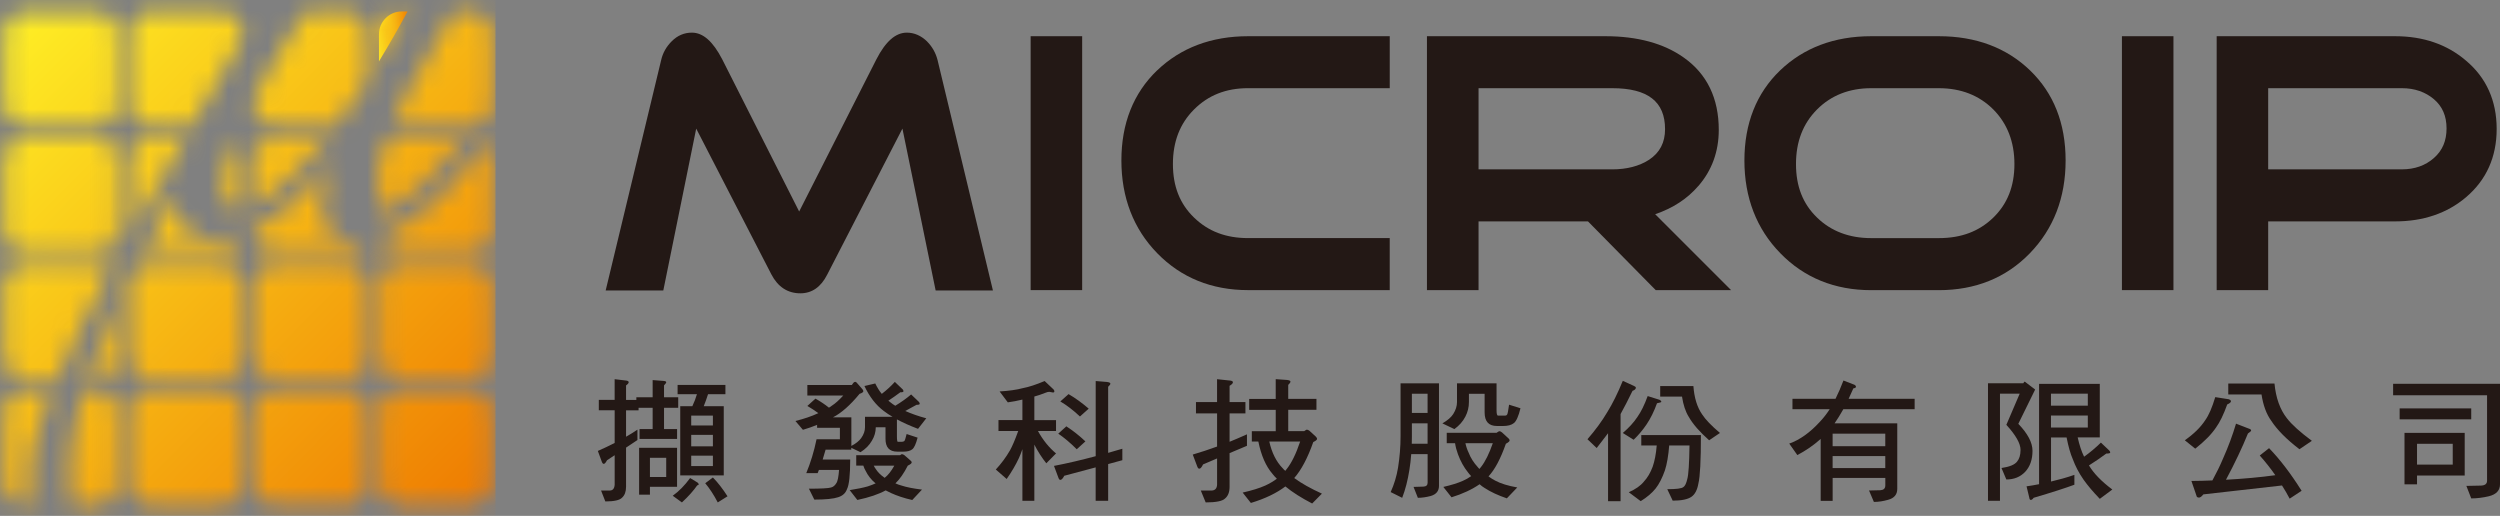 <svg width="126" height="26" viewBox="0 0 126 26" fill="none" xmlns="http://www.w3.org/2000/svg">
<rect x="0" y="0" width="126" height="26" fill="#808080" stroke="none"/>
<g clip-path="url(#clip0_369_87)">
<g clip-path="url(#clip1_369_87)">
<path d="M46.725 2.089C46.42 1.794 46.076 1.645 45.704 1.645C45.14 1.645 44.638 2.083 44.172 2.986L40.278 10.66L36.4 2.99C35.932 2.084 35.431 1.645 34.872 1.645C34.486 1.645 34.147 1.788 33.859 2.076C33.582 2.349 33.402 2.674 33.321 3.034L30.526 14.638H33.431L35.089 6.482L38.876 13.827C39.205 14.461 39.699 14.783 40.339 14.783C40.918 14.783 41.373 14.47 41.69 13.843L45.482 6.482L47.156 14.638H50.043L47.254 3.03C47.161 2.664 46.983 2.351 46.723 2.089H46.725Z" fill="#231815"/>
<path d="M54.541 1.825H51.944V14.622H54.541V1.825Z" fill="#231815"/>
<path d="M58.316 3.549C57.123 4.698 56.518 6.223 56.518 8.088C56.518 9.953 57.126 11.536 58.327 12.765C59.531 13.999 61.073 14.622 62.905 14.622H70.042V12H62.905C61.788 12 60.896 11.661 60.179 10.965C59.463 10.272 59.115 9.39 59.115 8.267C59.115 7.143 59.464 6.23 60.183 5.514C60.901 4.798 61.792 4.444 62.906 4.444H70.043V1.825H62.906C61.054 1.825 59.509 2.408 58.317 3.551L58.316 3.549Z" fill="#231815"/>
<path d="M85.597 9.374C86.28 8.588 86.626 7.635 86.626 6.547C86.626 4.955 86.034 3.727 84.861 2.901C83.86 2.189 82.531 1.825 80.917 1.825H71.918V14.622H74.519V11.158H80.034L83.448 14.622H87.246L83.421 10.797C84.314 10.492 85.043 10.017 85.595 9.374H85.597ZM74.52 4.445H81.257C83.049 4.445 83.919 5.122 83.919 6.507C83.919 7.186 83.655 7.691 83.114 8.052C82.617 8.373 81.991 8.536 81.256 8.536H74.519V4.446L74.52 4.445Z" fill="#231815"/>
<path d="M97.719 1.825H94.305C92.451 1.825 90.907 2.408 89.715 3.551C88.523 4.699 87.918 6.224 87.918 8.09C87.918 9.955 88.527 11.536 89.732 12.766C90.934 14 92.474 14.624 94.305 14.624H97.719C99.565 14.624 101.106 14 102.303 12.766C103.497 11.536 104.107 9.964 104.107 8.09C104.107 6.215 103.505 4.699 102.318 3.551C101.134 2.408 99.587 1.825 97.719 1.825ZM97.719 12.001H94.305C93.204 12.001 92.285 11.652 91.58 10.966C90.864 10.274 90.518 9.391 90.518 8.268C90.518 7.145 90.866 6.233 91.581 5.515C92.289 4.806 93.206 4.445 94.305 4.445H97.719C98.83 4.445 99.751 4.806 100.461 5.515C101.167 6.224 101.527 7.152 101.527 8.268C101.527 9.383 101.178 10.27 100.463 10.967C99.745 11.662 98.848 12.001 97.72 12.001H97.719Z" fill="#231815"/>
<path d="M109.542 1.825H106.945V14.622H109.542V1.825Z" fill="#231815"/>
<path d="M124.285 3.055C123.333 2.239 122.134 1.825 120.715 1.825H111.72V14.622H114.316V11.158H120.715C122.134 11.158 123.333 10.749 124.281 9.946C125.311 9.076 125.832 7.914 125.832 6.498C125.832 5.082 125.311 3.913 124.284 3.054L124.285 3.055ZM114.316 4.445H121.057C121.697 4.445 122.24 4.635 122.672 5.002C123.099 5.367 123.306 5.848 123.306 6.473C123.306 7.098 123.098 7.59 122.668 7.965C122.24 8.343 121.697 8.535 121.057 8.535H114.316V4.445Z" fill="#231815"/>
<path d="M30.978 20.157V19.111L31.58 19.183C31.65 19.198 31.686 19.224 31.686 19.264C31.686 19.311 31.636 19.366 31.553 19.426V20.157H32.072V20.023H32.893V19.156L33.424 19.197C33.522 19.203 33.578 19.223 33.578 19.263C33.578 19.297 33.536 19.35 33.467 19.424V20.022H34.182V20.552H33.467V21.625H34.125V22.123H32.233V21.625H32.893V20.552H32.184V20.68H31.553V22.011C31.749 21.903 31.938 21.783 32.127 21.654V22.178L31.553 22.56V24.535C31.553 24.783 31.484 24.964 31.349 25.085C31.237 25.206 30.957 25.273 30.509 25.273L30.293 24.722H30.734C30.881 24.722 30.965 24.627 30.979 24.433V22.943L30.593 23.198C30.53 23.319 30.475 23.379 30.432 23.379C30.389 23.379 30.362 23.345 30.334 23.278L30.131 22.727C30.411 22.605 30.699 22.471 30.979 22.324V20.679H30.18V20.154H30.979L30.978 20.157ZM34.124 22.569V24.536H32.757V24.931H32.211V22.568H34.124V22.569ZM33.577 24.04V23.073H32.757V24.04H33.577ZM35.16 24.322C35.194 24.356 35.215 24.382 35.215 24.41C35.215 24.437 35.187 24.456 35.139 24.463C34.957 24.724 34.704 25.014 34.369 25.322L33.906 24.986C34.214 24.765 34.508 24.469 34.782 24.093L35.16 24.322ZM36.561 19.4V19.869H35.685C35.615 20.084 35.545 20.286 35.468 20.473H36.477V23.959H34.284V20.473H34.894C34.992 20.265 35.069 20.065 35.125 19.869H34.151V19.4H36.561ZM35.93 21.442V20.945H34.837V21.442H35.93ZM35.93 22.496V21.918H34.837V22.496H35.93ZM35.93 22.966H34.837V23.489H35.93V22.966ZM36.666 25.014L36.175 25.322C35.979 24.946 35.769 24.623 35.544 24.355L35.93 24.065C36.175 24.313 36.42 24.63 36.666 25.012V25.014Z" fill="#231815"/>
<path d="M42.936 19.398C42.964 19.366 42.985 19.332 43.014 19.291C43.041 19.265 43.069 19.245 43.098 19.245C43.14 19.245 43.182 19.279 43.224 19.338L43.469 19.621C43.496 19.655 43.512 19.689 43.512 19.715C43.512 19.763 43.449 19.809 43.322 19.85C42.852 20.42 42.405 20.817 41.984 21.032H42.909V22.475C43.14 22.354 43.302 22.22 43.4 22.086C43.534 21.899 43.596 21.716 43.596 21.529V21.006H44.983C44.815 20.912 44.674 20.811 44.548 20.717C44.142 20.415 43.82 19.992 43.567 19.454L44.113 19.327C44.211 19.528 44.317 19.703 44.442 19.851C44.694 19.656 44.912 19.456 45.1 19.247L45.5 19.63C45.522 19.657 45.535 19.691 45.535 19.717C45.535 19.758 45.48 19.772 45.374 19.772C45.178 19.92 44.975 20.061 44.773 20.195C44.815 20.229 44.849 20.255 44.883 20.282C44.953 20.343 45.037 20.397 45.122 20.45C45.431 20.261 45.696 20.074 45.921 19.88L46.32 20.262C46.34 20.29 46.354 20.324 46.354 20.35C46.354 20.39 46.299 20.403 46.193 20.403C46.004 20.51 45.815 20.611 45.625 20.713C45.927 20.847 46.277 20.974 46.684 21.082L46.269 21.614C45.863 21.46 45.505 21.299 45.205 21.137V21.977C45.205 22.172 45.218 22.266 45.252 22.266H45.449C45.491 22.266 45.532 22.259 45.575 22.232C45.603 22.206 45.645 22.085 45.694 21.875L46.247 22.057C46.163 22.38 46.073 22.574 45.974 22.648C45.868 22.729 45.721 22.763 45.532 22.763H45.224C44.824 22.763 44.629 22.548 44.629 22.112V21.534H44.139C44.139 21.776 44.069 22.004 43.943 22.212C43.816 22.434 43.628 22.629 43.369 22.79L42.905 22.569V22.663H41.61C41.561 22.837 41.512 23.005 41.463 23.16H42.85C42.85 23.953 42.794 24.448 42.689 24.65C42.619 24.852 42.472 24.986 42.247 25.059C42.009 25.14 41.61 25.18 41.042 25.18L40.769 24.63C41.393 24.63 41.764 24.609 41.883 24.57C41.996 24.542 42.08 24.468 42.149 24.355C42.219 24.261 42.262 24.033 42.289 23.683H41.273C41.252 23.736 41.231 23.79 41.21 23.845H40.636C40.852 23.321 41.028 22.756 41.154 22.139H42.331V21.561H41.182V21.413C40.944 21.507 40.706 21.595 40.467 21.662L40.089 21.218C40.516 21.111 40.902 20.984 41.245 20.822C41.063 20.688 40.873 20.567 40.691 20.46L41.098 20.091C41.364 20.239 41.588 20.393 41.778 20.546C41.827 20.52 41.876 20.486 41.917 20.453C42.099 20.338 42.289 20.164 42.499 19.936H40.691V19.405H42.932L42.936 19.398ZM45.361 22.944C45.41 22.911 45.437 22.89 45.451 22.89C45.494 22.89 45.543 22.911 45.585 22.944L45.886 23.207C45.929 23.241 45.949 23.273 45.949 23.307C45.949 23.354 45.88 23.407 45.753 23.468C45.557 23.851 45.353 24.147 45.13 24.361C45.22 24.402 45.318 24.442 45.424 24.468C45.684 24.555 46.033 24.623 46.468 24.676L45.978 25.2C45.557 25.106 45.207 24.985 44.912 24.851C44.814 24.803 44.724 24.757 44.638 24.715C44.281 24.911 43.805 25.072 43.21 25.198L42.824 24.702C43.202 24.641 43.504 24.581 43.735 24.514C43.882 24.467 44.015 24.413 44.135 24.36C44.121 24.354 44.113 24.347 44.113 24.347C43.903 24.173 43.742 23.964 43.631 23.736C43.582 23.649 43.539 23.562 43.512 23.467H43.154V22.942H45.361V22.944ZM44.142 23.643C44.24 23.798 44.387 23.945 44.583 24.08C44.583 24.087 44.591 24.087 44.591 24.08C44.766 23.94 44.927 23.738 45.073 23.468H44.037C44.065 23.528 44.1 23.59 44.142 23.643Z" fill="#231815"/>
<path d="M52.705 19.79C52.509 19.871 52.321 19.93 52.131 19.985V21.174H53.224V21.724H52.313C52.565 22.181 52.867 22.556 53.224 22.853L52.734 23.35C52.509 23.067 52.307 22.753 52.131 22.409V25.242H51.529V22.637C51.465 22.817 51.41 22.966 51.353 23.087C51.198 23.423 50.989 23.779 50.736 24.141L50.189 23.664C50.463 23.368 50.702 23.047 50.904 22.697C51.016 22.496 51.157 22.173 51.318 21.723H50.323V21.172H51.529V20.139C51.283 20.199 51.038 20.245 50.793 20.279L50.38 19.729C50.842 19.701 51.236 19.648 51.557 19.561C51.851 19.506 52.216 19.387 52.65 19.204L53.098 19.627C53.126 19.653 53.14 19.687 53.14 19.729C53.14 19.77 53.112 19.782 53.064 19.782L52.889 19.748C52.833 19.748 52.776 19.761 52.707 19.789L52.705 19.79ZM55.796 19.252C55.908 19.267 55.963 19.293 55.963 19.34C55.963 19.373 55.921 19.427 55.851 19.493V22.824C56.096 22.756 56.335 22.683 56.566 22.616V23.194L55.851 23.389V25.241H55.221V23.556L53.638 23.979C53.569 24.119 53.498 24.187 53.442 24.187C53.401 24.187 53.372 24.153 53.344 24.079L53.121 23.481C53.821 23.347 54.522 23.179 55.223 22.992V19.204L55.797 19.251L55.796 19.252ZM54.703 22.247L54.268 22.643C53.945 22.32 53.637 22.06 53.336 21.857L53.743 21.487C54.072 21.702 54.394 21.951 54.703 22.246V22.247ZM54.87 20.596L54.429 20.991C54.092 20.676 53.763 20.421 53.441 20.233L53.855 19.863C54.206 20.065 54.541 20.313 54.87 20.596Z" fill="#231815"/>
<path d="M61.34 20.265V19.111L62.02 19.183C62.097 19.198 62.139 19.224 62.139 19.264C62.139 19.319 62.083 19.379 61.971 19.445V20.265H62.77V20.835H61.971V22.266C62.265 22.145 62.552 22.024 62.847 21.89V22.468L61.971 22.837V24.536C61.971 24.804 61.894 24.999 61.74 25.127C61.614 25.254 61.285 25.322 60.766 25.322L60.521 24.724H61.047C61.229 24.724 61.327 24.63 61.341 24.436V23.105L60.634 23.407C60.563 23.556 60.501 23.622 60.445 23.622C60.403 23.622 60.368 23.588 60.34 23.508L60.115 22.91C60.522 22.789 60.935 22.655 61.341 22.506V20.834H60.277V20.264H61.341L61.34 20.265ZM64.296 20.104V19.109L64.87 19.15C64.983 19.164 65.039 19.19 65.039 19.237C65.039 19.277 64.997 19.331 64.927 19.398V20.104H66.349V20.654H64.927V21.728H65.734C65.803 21.681 65.846 21.654 65.86 21.654C65.903 21.654 65.952 21.675 66.001 21.715L66.316 22.004C66.358 22.044 66.379 22.085 66.379 22.125C66.379 22.166 66.316 22.219 66.189 22.28C65.903 23.092 65.58 23.696 65.229 24.093C65.594 24.363 66.063 24.624 66.624 24.879L66.133 25.377C65.588 25.094 65.132 24.805 64.783 24.516C64.341 24.852 63.759 25.133 63.044 25.349L62.63 24.826C63.1 24.719 63.478 24.603 63.772 24.471C63.989 24.369 64.185 24.256 64.353 24.128C64.269 24.048 64.199 23.967 64.136 23.886C63.799 23.497 63.562 22.953 63.421 22.254H63.092V21.731H64.297V20.657H62.959V20.106H64.297L64.296 20.104ZM64.646 23.596C64.688 23.651 64.73 23.69 64.779 23.73C64.799 23.703 64.821 23.677 64.842 23.649C65.087 23.346 65.318 22.883 65.528 22.253H63.972C64.099 22.818 64.323 23.267 64.644 23.596H64.646Z" fill="#231815"/>
<path d="M70.584 19.321H72.525V24.486C72.525 24.748 72.385 24.916 72.112 24.997C71.887 25.056 71.67 25.09 71.46 25.09L71.243 24.54L71.741 24.525C71.881 24.519 71.952 24.452 71.952 24.331V22.887H71.126C71.104 23.163 71.077 23.424 71.035 23.673C70.95 24.21 70.832 24.674 70.67 25.09L70.09 24.801C70.265 24.412 70.39 24.002 70.461 23.573C70.545 23.048 70.588 22.518 70.588 21.994V19.32L70.584 19.321ZM71.95 22.363V21.336H71.159V21.995C71.159 22.122 71.153 22.244 71.153 22.365H71.952L71.95 22.363ZM71.95 20.812V19.845H71.159V20.812H71.95ZM73.429 19.321H75.426V20.658C75.426 20.853 75.447 20.947 75.504 20.947H75.861C75.896 20.947 75.931 20.934 75.959 20.894C75.988 20.853 76.016 20.686 76.057 20.396L76.632 20.577C76.534 20.98 76.421 21.228 76.302 21.322C76.176 21.424 75.994 21.47 75.757 21.47H75.448C75.029 21.47 74.825 21.243 74.825 20.786V19.846H74.034V20.262C74.034 20.531 73.971 20.773 73.852 21.002C73.726 21.244 73.544 21.451 73.299 21.627L72.697 21.338C72.957 21.189 73.139 21.029 73.243 20.868C73.37 20.666 73.433 20.465 73.433 20.264V19.324L73.429 19.321ZM75.426 21.813C75.504 21.759 75.553 21.732 75.566 21.732C75.608 21.732 75.65 21.753 75.7 21.793L76.021 22.089C76.064 22.122 76.084 22.163 76.084 22.203C76.084 22.244 76.021 22.298 75.896 22.365C75.63 23.123 75.336 23.674 75.02 24.01C75.131 24.09 75.243 24.165 75.363 24.225C75.637 24.372 76.008 24.486 76.47 24.567L75.945 25.117C75.51 24.969 75.132 24.795 74.824 24.594C74.726 24.533 74.642 24.473 74.572 24.405C74.194 24.667 73.725 24.888 73.157 25.064L72.744 24.541C73.15 24.447 73.481 24.346 73.732 24.232C73.887 24.165 74.02 24.085 74.146 23.997C74.091 23.937 74.035 23.876 73.993 23.816C73.776 23.548 73.608 23.239 73.482 22.897C73.412 22.708 73.362 22.521 73.335 22.338H72.915V21.814H75.43L75.426 21.813ZM74.019 22.814C74.117 23.075 74.278 23.324 74.488 23.553C74.517 23.587 74.537 23.613 74.564 23.634C74.599 23.593 74.628 23.553 74.656 23.519C74.859 23.258 75.056 22.86 75.238 22.337H73.857C73.892 22.505 73.948 22.667 74.019 22.814Z" fill="#231815"/>
<path d="M82.349 19.45C82.412 19.478 82.447 19.505 82.447 19.538C82.447 19.605 82.391 19.659 82.279 19.699C82.062 20.149 81.859 20.538 81.677 20.868V25.259H81.046V21.835C80.862 22.077 80.674 22.326 80.472 22.581L80.008 22.137C80.4 21.686 80.737 21.231 81.011 20.766C81.27 20.35 81.529 19.826 81.789 19.195L82.349 19.45ZM83.638 20.149C83.695 20.177 83.73 20.209 83.73 20.25C83.73 20.276 83.652 20.296 83.513 20.324C83.366 20.732 83.19 21.089 82.986 21.391C82.79 21.681 82.573 21.936 82.335 22.164L81.789 21.822C82.097 21.56 82.342 21.292 82.524 21.016C82.706 20.761 82.882 20.406 83.043 19.962L83.638 20.149ZM85.726 21.929C85.726 23.218 85.684 24.031 85.599 24.368C85.544 24.689 85.425 24.918 85.249 25.038C85.067 25.166 84.751 25.233 84.304 25.233L84.03 24.655C84.486 24.655 84.759 24.622 84.843 24.547C84.927 24.494 84.99 24.359 85.039 24.144C85.102 23.929 85.137 23.366 85.151 22.452H84.128C84.086 22.969 84.016 23.385 83.911 23.708C83.778 24.084 83.624 24.393 83.442 24.622C83.26 24.849 83.007 25.064 82.692 25.258L82.091 24.809C82.434 24.655 82.686 24.48 82.847 24.278C83.037 24.076 83.184 23.821 83.296 23.519C83.394 23.237 83.464 22.88 83.499 22.451H82.721V21.926H85.727L85.726 21.929ZM85.347 19.457C85.39 20.048 85.536 20.526 85.789 20.887C85.958 21.149 86.258 21.459 86.686 21.821L86.14 22.19C85.67 21.774 85.327 21.383 85.117 21.015C84.948 20.747 84.837 20.404 84.773 19.988H83.674V19.457H85.347Z" fill="#231815"/>
<path d="M92.51 20.099C92.649 19.816 92.784 19.514 92.91 19.178L93.4 19.367C93.492 19.393 93.541 19.441 93.541 19.494C93.541 19.535 93.492 19.562 93.408 19.575C93.324 19.764 93.247 19.938 93.171 20.1H96.498V20.624H92.904C92.749 20.899 92.603 21.135 92.462 21.336H95.622V24.64C95.622 24.922 95.469 25.11 95.159 25.19C94.922 25.258 94.683 25.297 94.444 25.297L94.199 24.721L94.775 24.707C94.936 24.695 95.02 24.62 95.02 24.459V24.089H92.365V25.245H91.762V22.122C91.411 22.438 91.02 22.707 90.585 22.935L90.178 22.357C90.711 22.169 91.229 21.8 91.735 21.243C91.902 21.068 92.064 20.859 92.217 20.624H90.34V20.1H92.511L92.51 20.099ZM95.018 22.49V21.858H92.364V22.49H95.018ZM95.018 23.591V22.987H92.364V23.591H95.018Z" fill="#231815"/>
<path d="M102.571 19.634L101.723 21.36C102.199 21.857 102.438 22.306 102.438 22.723C102.438 23.166 102.311 23.522 102.066 23.783C101.821 24.038 101.506 24.166 101.12 24.166L100.875 23.588C101.282 23.528 101.541 23.42 101.66 23.265C101.772 23.131 101.835 22.936 101.835 22.674C101.835 22.353 101.598 21.935 101.12 21.412L101.793 19.841H100.799V25.24H100.195V19.316H101.974C102.003 19.263 102.03 19.235 102.051 19.235L102.569 19.631L102.571 19.634ZM105.829 19.345V22.044H104.715C104.799 22.421 104.905 22.75 105.038 23.018C105.36 22.79 105.64 22.548 105.885 22.307L106.312 22.711C106.34 22.745 106.355 22.779 106.355 22.805C106.355 22.845 106.285 22.859 106.159 22.859C105.879 23.067 105.585 23.268 105.284 23.457C105.522 23.859 105.914 24.262 106.461 24.672L105.83 25.142C105.493 24.793 105.221 24.471 105.011 24.175C104.773 23.833 104.598 23.491 104.471 23.148C104.352 22.88 104.247 22.509 104.156 22.047H103.372V24.269C103.772 24.175 104.164 24.068 104.549 23.933V24.43C104.114 24.592 103.429 24.814 102.496 25.089C102.447 25.157 102.398 25.196 102.355 25.196C102.313 25.196 102.285 25.162 102.279 25.095L102.138 24.511C102.349 24.484 102.559 24.443 102.769 24.403V19.346H105.831L105.829 19.345ZM105.226 20.446V19.842H103.369V20.446H105.226ZM105.226 21.547V20.943H103.369V21.547H105.226Z" fill="#231815"/>
<path d="M112.329 20.122C112.399 20.148 112.44 20.182 112.44 20.222C112.44 20.276 112.377 20.329 112.252 20.384C112.07 20.894 111.88 21.283 111.684 21.552C111.453 21.895 111.102 22.25 110.64 22.613L110.115 22.19C110.571 21.869 110.914 21.533 111.145 21.176C111.319 20.934 111.488 20.552 111.649 20.015L112.329 20.122ZM113.318 21.593C113.408 21.619 113.457 21.653 113.457 21.693C113.457 21.727 113.4 21.78 113.296 21.848C113.008 22.56 112.638 23.338 112.189 24.179C113.057 24.132 113.892 24.058 114.676 23.95C114.425 23.588 114.158 23.259 113.892 22.957L114.361 22.587C114.907 23.152 115.454 23.864 116.001 24.736L115.399 25.132C115.274 24.891 115.14 24.67 115.013 24.468L111.048 24.917C110.964 25.024 110.893 25.078 110.831 25.078C110.747 25.078 110.705 25.038 110.698 24.972L110.447 24.24C110.811 24.24 111.161 24.226 111.505 24.213C111.721 23.817 111.897 23.454 112.038 23.118C112.303 22.527 112.521 21.936 112.696 21.352L113.32 21.594L113.318 21.593ZM114.634 19.329C114.703 20.055 114.914 20.639 115.257 21.076C115.502 21.398 115.923 21.775 116.518 22.218L115.893 22.641C115.241 22.143 114.773 21.667 114.478 21.217C114.226 20.874 114.065 20.43 113.98 19.88H112.305V19.329H114.631H114.634Z" fill="#231815"/>
<path d="M126 19.346V24.409C126 24.718 125.812 24.92 125.432 25.013C125.138 25.081 124.844 25.12 124.55 25.12L124.305 24.489L125.034 24.474C125.244 24.468 125.348 24.387 125.348 24.227V19.921H120.613V19.343H126V19.346ZM124.55 20.583V21.133H120.942V20.583H124.55ZM124.221 21.818V23.967H121.818V24.411H121.187V21.818H124.221ZM123.618 23.416V22.369H121.818V23.416H123.618Z" fill="#231815"/>
<mask id="mask0_369_87" style="mask-type:luminance" maskUnits="userSpaceOnUse" x="0" y="0" width="6" height="7">
<path d="M5.921 5.201C5.921 5.84 5.408 6.357 4.775 6.357H1.337C0.703 6.357 0.191 5.84 0.191 5.201V1.734C0.191 1.095 0.705 0.578 1.337 0.578H4.774C5.408 0.578 5.92 1.096 5.92 1.734V5.201H5.921Z" fill="white"/>
</mask>
<g mask="url(#mask0_369_87)">
<path d="M24.973 0H0V26H24.973V0Z" fill="url(#paint0_linear_369_87)"/>
</g>
<mask id="mask1_369_87" style="mask-type:luminance" maskUnits="userSpaceOnUse" x="0" y="6" width="6" height="7">
<path d="M5.921 11.56C5.921 12.197 5.408 12.716 4.775 12.716H1.337C0.703 12.716 0.191 12.199 0.191 11.56V8.091C0.191 7.453 0.705 6.935 1.337 6.935H4.774C5.408 6.935 5.92 7.453 5.92 8.091V11.56H5.921Z" fill="white"/>
</mask>
<g mask="url(#mask1_369_87)">
<path d="M24.973 0H0V26H24.973V0Z" fill="url(#paint1_linear_369_87)"/>
</g>
<mask id="mask2_369_87" style="mask-type:luminance" maskUnits="userSpaceOnUse" x="6" y="13" width="7" height="7">
<path d="M12.223 17.919C12.223 18.557 11.71 19.075 11.077 19.075H7.64C7.006 19.075 6.493 18.557 6.493 17.919V14.451C6.493 13.812 7.006 13.295 7.64 13.295H11.077C11.71 13.295 12.223 13.812 12.223 14.451V17.919Z" fill="white"/>
</mask>
<g mask="url(#mask2_369_87)">
<path d="M24.973 0H0V26H24.973V0Z" fill="url(#paint2_linear_369_87)"/>
</g>
<mask id="mask3_369_87" style="mask-type:luminance" maskUnits="userSpaceOnUse" x="12" y="13" width="7" height="7">
<path d="M18.526 17.919C18.526 18.557 18.013 19.075 17.381 19.075H13.942C13.308 19.075 12.796 18.557 12.796 17.919V14.451C12.796 13.812 13.31 13.295 13.942 13.295H17.381C18.013 13.295 18.526 13.812 18.526 14.451V17.919Z" fill="white"/>
</mask>
<g mask="url(#mask3_369_87)">
<path d="M24.973 0H0V26H24.973V0Z" fill="url(#paint3_linear_369_87)"/>
</g>
<mask id="mask4_369_87" style="mask-type:luminance" maskUnits="userSpaceOnUse" x="19" y="13" width="6" height="7">
<path d="M24.829 17.919C24.829 18.557 24.316 19.075 23.684 19.075H20.245C19.613 19.075 19.101 18.557 19.101 17.919V14.451C19.101 13.812 19.613 13.295 20.245 13.295H23.684C24.317 13.295 24.829 13.812 24.829 14.451V17.919Z" fill="white"/>
</mask>
<g mask="url(#mask4_369_87)">
<path d="M24.973 0H0V26H24.973V0Z" fill="url(#paint4_linear_369_87)"/>
</g>
<mask id="mask5_369_87" style="mask-type:luminance" maskUnits="userSpaceOnUse" x="6" y="19" width="7" height="7">
<path d="M12.223 24.277C12.223 24.916 11.71 25.433 11.077 25.433H7.64C7.006 25.433 6.493 24.915 6.493 24.277V20.809C6.493 20.17 7.006 19.653 7.64 19.653H11.077C11.71 19.653 12.223 20.171 12.223 20.809V24.277Z" fill="white"/>
</mask>
<g mask="url(#mask5_369_87)">
<path d="M24.973 0H0V26H24.973V0Z" fill="url(#paint5_linear_369_87)"/>
</g>
<mask id="mask6_369_87" style="mask-type:luminance" maskUnits="userSpaceOnUse" x="12" y="19" width="7" height="7">
<path d="M13.942 19.652H17.379C18.012 19.652 18.525 20.17 18.525 20.808V24.275C18.525 24.913 18.012 25.431 17.379 25.431H13.942C13.31 25.431 12.796 24.913 12.796 24.275V20.808C12.796 20.17 13.31 19.652 13.942 19.652Z" fill="white"/>
</mask>
<g mask="url(#mask6_369_87)">
<path d="M24.973 0H0V26H24.973V0Z" fill="url(#paint6_linear_369_87)"/>
</g>
<mask id="mask7_369_87" style="mask-type:luminance" maskUnits="userSpaceOnUse" x="19" y="19" width="6" height="7">
<path d="M24.829 24.277C24.829 24.916 24.316 25.433 23.684 25.433H20.245C19.613 25.433 19.101 24.915 19.101 24.277V20.809C19.101 20.17 19.613 19.653 20.245 19.653H23.684C24.317 19.653 24.829 20.171 24.829 20.809V24.277Z" fill="white"/>
</mask>
<g mask="url(#mask7_369_87)">
<path d="M24.973 0H0V26H24.973V0Z" fill="url(#paint7_linear_369_87)"/>
</g>
<path d="M20.542 0.578H20.244C19.611 0.578 19.099 1.096 19.099 1.734V3.095C19.586 2.295 20.067 1.454 20.542 0.577V0.578Z" fill="url(#paint8_linear_369_87)"/>
<mask id="mask8_369_87" style="mask-type:luminance" maskUnits="userSpaceOnUse" x="19" y="0" width="2" height="4">
<path d="M20.542 0.578H20.244C19.611 0.578 19.099 1.096 19.099 1.734V3.095C19.586 2.295 20.067 1.454 20.542 0.577V0.578Z" fill="white"/>
</mask>
<g mask="url(#mask8_369_87)">
<path d="M24.973 0H0V26H24.973V0Z" fill="url(#paint9_linear_369_87)"/>
</g>
<mask id="mask9_369_87" style="mask-type:luminance" maskUnits="userSpaceOnUse" x="19" y="0" width="6" height="7">
<path d="M23.684 0.578H22.924C22.801 0.764 22.675 0.959 22.543 1.166C21.919 2.149 21.303 3.211 20.713 4.321C20.37 4.97 20.057 5.614 19.773 6.252C19.917 6.318 20.077 6.357 20.246 6.357H23.685C24.319 6.357 24.831 5.84 24.831 5.201V1.734C24.831 1.095 24.317 0.578 23.685 0.578H23.684Z" fill="white"/>
</mask>
<g mask="url(#mask9_369_87)">
<path d="M24.973 0H0V26H24.973V0Z" fill="url(#paint10_linear_369_87)"/>
</g>
<mask id="mask10_369_87" style="mask-type:luminance" maskUnits="userSpaceOnUse" x="19" y="6" width="5" height="5">
<path d="M21.146 9.421C21.548 9.054 21.96 8.63 22.369 8.16C22.721 7.753 23.051 7.343 23.361 6.936H20.245C19.777 6.936 19.374 7.221 19.196 7.629C19.189 7.646 19.184 7.661 19.178 7.678C19.129 7.807 19.099 7.945 19.099 8.092V10.628C19.11 10.628 19.117 10.628 19.128 10.628C19.343 10.628 19.636 10.52 19.977 10.314C20.356 10.084 20.748 9.783 21.144 9.421H21.146Z" fill="white"/>
</mask>
<g mask="url(#mask10_369_87)">
<path d="M24.973 0H0V26H24.973V0Z" fill="url(#paint11_linear_369_87)"/>
</g>
<mask id="mask11_369_87" style="mask-type:luminance" maskUnits="userSpaceOnUse" x="19" y="7" width="6" height="6">
<path d="M24.375 7.176V7.27L24.318 7.352C24.04 7.752 23.676 8.233 23.236 8.778C22.787 9.331 22.275 9.86 21.711 10.347C21.14 10.84 20.531 11.267 19.904 11.613C19.662 11.747 19.417 11.855 19.169 11.941C19.325 12.392 19.747 12.716 20.246 12.716H23.685C24.318 12.716 24.831 12.199 24.831 11.56V8.091C24.831 7.716 24.651 7.385 24.377 7.175L24.375 7.176Z" fill="white"/>
</mask>
<g mask="url(#mask11_369_87)">
<path d="M24.973 0H0V26H24.973V0Z" fill="url(#paint12_linear_369_87)"/>
</g>
<mask id="mask12_369_87" style="mask-type:luminance" maskUnits="userSpaceOnUse" x="12" y="0" width="7" height="7">
<path d="M15.29 0.781C14.863 1.428 14.424 2.119 13.99 2.839C13.575 3.521 13.175 4.233 12.796 4.957V5.203C12.796 5.842 13.31 6.359 13.942 6.359H16.91C17.444 5.65 17.984 4.869 18.526 4.022V1.734C18.526 1.095 18.013 0.578 17.381 0.578H15.426C15.379 0.646 15.335 0.712 15.29 0.781Z" fill="white"/>
</mask>
<g mask="url(#mask12_369_87)">
<path d="M24.973 0H0V26H24.973V0Z" fill="url(#paint13_linear_369_87)"/>
</g>
<mask id="mask13_369_87" style="mask-type:luminance" maskUnits="userSpaceOnUse" x="12" y="6" width="5" height="5">
<path d="M16.242 7.207C16.315 7.119 16.387 7.028 16.459 6.936H13.942C13.308 6.936 12.796 7.454 12.796 8.092V10.284C13.132 10.148 13.495 9.928 13.884 9.618C14.617 9.035 15.41 8.222 16.242 7.207Z" fill="white"/>
</mask>
<g mask="url(#mask13_369_87)">
<path d="M24.973 0H0V26H24.973V0Z" fill="url(#paint14_linear_369_87)"/>
</g>
<mask id="mask14_369_87" style="mask-type:luminance" maskUnits="userSpaceOnUse" x="12" y="8" width="7" height="5">
<path d="M17.881 12.161C17.157 12.161 16.681 11.928 16.468 11.47C16.29 11.091 16.201 10.712 16.201 10.347C16.201 9.981 16.273 9.547 16.419 9.005C16.486 8.753 16.57 8.496 16.668 8.233C16.421 8.511 16.159 8.807 15.889 9.117C15.421 9.649 14.907 10.137 14.36 10.565C13.849 10.966 13.324 11.306 12.799 11.581C12.81 12.209 13.316 12.716 13.942 12.716H17.381C17.808 12.716 18.175 12.477 18.371 12.129C18.209 12.149 18.044 12.161 17.88 12.161H17.881Z" fill="white"/>
</mask>
<g mask="url(#mask14_369_87)">
<path d="M24.973 0H0V26H24.973V0Z" fill="url(#paint15_linear_369_87)"/>
</g>
<mask id="mask15_369_87" style="mask-type:luminance" maskUnits="userSpaceOnUse" x="6" y="0" width="7" height="7">
<path d="M7.64 6.357H9.649C10.471 4.927 11.248 3.585 11.965 2.362C12.053 2.213 12.138 2.067 12.223 1.923V1.735C12.223 1.096 11.71 0.579 11.077 0.579H7.64C7.006 0.579 6.493 1.097 6.493 1.735V5.203C6.493 5.842 7.006 6.358 7.64 6.358V6.357Z" fill="white"/>
</mask>
<g mask="url(#mask15_369_87)">
<path d="M24.973 0H0V26H24.973V0Z" fill="url(#paint16_linear_369_87)"/>
</g>
<mask id="mask16_369_87" style="mask-type:luminance" maskUnits="userSpaceOnUse" x="7" y="9" width="6" height="4">
<path d="M10.87 12.101C10.082 12.101 9.543 11.868 9.264 11.41C9.017 11.003 8.892 10.483 8.892 9.866C8.892 9.812 8.894 9.751 8.902 9.682C8.481 10.446 8.071 11.207 7.671 11.963C7.547 12.198 7.43 12.429 7.308 12.661C7.414 12.694 7.524 12.716 7.64 12.716H11.077C11.608 12.716 12.048 12.351 12.179 11.859C11.743 12.018 11.303 12.101 10.868 12.101H10.87Z" fill="white"/>
</mask>
<g mask="url(#mask16_369_87)">
<path d="M24.973 0H6.10352e-05V26H24.973V0Z" fill="url(#paint17_linear_369_87)"/>
</g>
<mask id="mask17_369_87" style="mask-type:luminance" maskUnits="userSpaceOnUse" x="11" y="7" width="2" height="4">
<path d="M11.774 7.18C11.769 7.194 11.761 7.208 11.757 7.224C11.566 7.723 11.432 8.16 11.356 8.523C11.281 8.877 11.244 9.208 11.244 9.507C11.244 9.806 11.306 10.045 11.428 10.229C11.524 10.375 11.735 10.448 12.058 10.448C12.112 10.448 12.168 10.443 12.223 10.438V8.092C12.223 7.72 12.046 7.392 11.774 7.18Z" fill="white"/>
</mask>
<g mask="url(#mask17_369_87)">
<path d="M24.973 0H0V26H24.973V0Z" fill="url(#paint18_linear_369_87)"/>
</g>
<mask id="mask18_369_87" style="mask-type:luminance" maskUnits="userSpaceOnUse" x="6" y="6" width="4" height="6">
<path d="M9.172 7.19C9.221 7.104 9.27 7.021 9.317 6.936H7.64C7.006 6.936 6.493 7.454 6.493 8.092V11.561C6.493 11.657 6.508 11.748 6.53 11.838C7.405 10.284 8.294 8.721 9.172 7.192V7.19Z" fill="white"/>
</mask>
<g mask="url(#mask18_369_87)">
<path d="M24.973 0H0V26H24.973V0Z" fill="url(#paint19_linear_369_87)"/>
</g>
<mask id="mask19_369_87" style="mask-type:luminance" maskUnits="userSpaceOnUse" x="0" y="13" width="6" height="7">
<path d="M4.022 16.589C4.494 15.625 5.01 14.625 5.557 13.609C5.354 13.415 5.079 13.294 4.775 13.294H1.337C0.703 13.294 0.191 13.81 0.191 14.449V17.918C0.191 18.556 0.705 19.074 1.337 19.074H2.886C3.221 18.287 3.596 17.46 4.022 16.589Z" fill="white"/>
</mask>
<g mask="url(#mask19_369_87)">
<path d="M24.973 0H0V26H24.973V0Z" fill="url(#paint20_linear_369_87)"/>
</g>
<mask id="mask20_369_87" style="mask-type:luminance" maskUnits="userSpaceOnUse" x="4" y="15" width="2" height="5">
<path d="M5.511 16.38C5.098 17.304 4.746 18.205 4.452 19.074H4.774C5.408 19.074 5.92 18.556 5.92 17.918V15.483C5.779 15.785 5.643 16.086 5.51 16.38H5.511Z" fill="white"/>
</mask>
<g mask="url(#mask20_369_87)">
<path d="M24.973 0H6.10352e-05V26H24.973V0Z" fill="url(#paint21_linear_369_87)"/>
</g>
<mask id="mask21_369_87" style="mask-type:luminance" maskUnits="userSpaceOnUse" x="0" y="19" width="3" height="7">
<path d="M1.599 25.433C1.547 25.278 1.523 25.055 1.523 24.732V23.833C1.523 23.038 1.76 21.991 2.227 20.726C2.352 20.38 2.494 20.02 2.644 19.652H1.338C0.705 19.652 0.192 20.17 0.192 20.808V24.275C0.192 24.915 0.706 25.431 1.338 25.431H1.6L1.599 25.433Z" fill="white"/>
</mask>
<g mask="url(#mask21_369_87)">
<path d="M24.973 0H0V26H24.973V0Z" fill="url(#paint22_linear_369_87)"/>
</g>
<mask id="mask22_369_87" style="mask-type:luminance" maskUnits="userSpaceOnUse" x="3" y="19" width="3" height="7">
<path d="M4.774 19.652H4.261C4.184 19.897 4.107 20.141 4.041 20.381C3.694 21.624 3.519 22.746 3.519 23.713C3.519 24.139 3.547 24.61 3.606 25.115C3.618 25.228 3.635 25.334 3.652 25.433H4.775C5.409 25.433 5.921 24.915 5.921 24.277V20.809C5.921 20.17 5.408 19.653 4.775 19.653L4.774 19.652Z" fill="white"/>
</mask>
<g mask="url(#mask22_369_87)">
<path d="M24.973 0H0V26H24.973V0Z" fill="url(#paint23_linear_369_87)"/>
</g>
</g>
</g>
<defs>
<linearGradient id="paint0_linear_369_87" x1="-0.2" y1="0.202" x2="25.394" y2="25.573" gradientUnits="userSpaceOnUse">
<stop stop-color="#FFF226"/>
<stop offset="1" stop-color="#EE7800"/>
</linearGradient>
<linearGradient id="paint1_linear_369_87" x1="-0.2" y1="0.202" x2="25.394" y2="25.573" gradientUnits="userSpaceOnUse">
<stop stop-color="#FFF226"/>
<stop offset="1" stop-color="#EE7800"/>
</linearGradient>
<linearGradient id="paint2_linear_369_87" x1="-0.2" y1="0.202" x2="25.394" y2="25.573" gradientUnits="userSpaceOnUse">
<stop stop-color="#FFF226"/>
<stop offset="1" stop-color="#EE7800"/>
</linearGradient>
<linearGradient id="paint3_linear_369_87" x1="-0.2" y1="0.202" x2="25.394" y2="25.573" gradientUnits="userSpaceOnUse">
<stop stop-color="#FFF226"/>
<stop offset="1" stop-color="#EE7800"/>
</linearGradient>
<linearGradient id="paint4_linear_369_87" x1="-0.2" y1="0.202" x2="25.394" y2="25.573" gradientUnits="userSpaceOnUse">
<stop stop-color="#FFF226"/>
<stop offset="1" stop-color="#EE7800"/>
</linearGradient>
<linearGradient id="paint5_linear_369_87" x1="-0.2" y1="0.202" x2="25.394" y2="25.573" gradientUnits="userSpaceOnUse">
<stop stop-color="#FFF226"/>
<stop offset="1" stop-color="#EE7800"/>
</linearGradient>
<linearGradient id="paint6_linear_369_87" x1="-0.2" y1="0.202" x2="25.394" y2="25.573" gradientUnits="userSpaceOnUse">
<stop stop-color="#FFF226"/>
<stop offset="1" stop-color="#EE7800"/>
</linearGradient>
<linearGradient id="paint7_linear_369_87" x1="-0.2" y1="0.202" x2="25.394" y2="25.573" gradientUnits="userSpaceOnUse">
<stop stop-color="#FFF226"/>
<stop offset="1" stop-color="#EE7800"/>
</linearGradient>
<linearGradient id="paint8_linear_369_87" x1="19.101" y1="1.837" x2="20.542" y2="1.837" gradientUnits="userSpaceOnUse">
<stop stop-color="#FFF226"/>
<stop offset="1" stop-color="#EE7800"/>
</linearGradient>
<linearGradient id="paint9_linear_369_87" x1="-0.2" y1="0.202" x2="25.394" y2="25.573" gradientUnits="userSpaceOnUse">
<stop stop-color="#FFF226"/>
<stop offset="1" stop-color="#EE7800"/>
</linearGradient>
<linearGradient id="paint10_linear_369_87" x1="-0.2" y1="0.202" x2="25.394" y2="25.573" gradientUnits="userSpaceOnUse">
<stop stop-color="#FFF226"/>
<stop offset="1" stop-color="#EE7800"/>
</linearGradient>
<linearGradient id="paint11_linear_369_87" x1="-0.2" y1="0.202" x2="25.394" y2="25.573" gradientUnits="userSpaceOnUse">
<stop stop-color="#FFF226"/>
<stop offset="1" stop-color="#EE7800"/>
</linearGradient>
<linearGradient id="paint12_linear_369_87" x1="-0.2" y1="0.202" x2="25.394" y2="25.573" gradientUnits="userSpaceOnUse">
<stop stop-color="#FFF226"/>
<stop offset="1" stop-color="#EE7800"/>
</linearGradient>
<linearGradient id="paint13_linear_369_87" x1="-0.2" y1="0.202" x2="25.394" y2="25.573" gradientUnits="userSpaceOnUse">
<stop stop-color="#FFF226"/>
<stop offset="1" stop-color="#EE7800"/>
</linearGradient>
<linearGradient id="paint14_linear_369_87" x1="-0.2" y1="0.202" x2="25.394" y2="25.573" gradientUnits="userSpaceOnUse">
<stop stop-color="#FFF226"/>
<stop offset="1" stop-color="#EE7800"/>
</linearGradient>
<linearGradient id="paint15_linear_369_87" x1="-0.2" y1="0.202" x2="25.394" y2="25.573" gradientUnits="userSpaceOnUse">
<stop stop-color="#FFF226"/>
<stop offset="1" stop-color="#EE7800"/>
</linearGradient>
<linearGradient id="paint16_linear_369_87" x1="-0.2" y1="0.202" x2="25.394" y2="25.573" gradientUnits="userSpaceOnUse">
<stop stop-color="#FFF226"/>
<stop offset="1" stop-color="#EE7800"/>
</linearGradient>
<linearGradient id="paint17_linear_369_87" x1="-0.2" y1="0.202" x2="25.394" y2="25.573" gradientUnits="userSpaceOnUse">
<stop stop-color="#FFF226"/>
<stop offset="1" stop-color="#EE7800"/>
</linearGradient>
<linearGradient id="paint18_linear_369_87" x1="-0.2" y1="0.202" x2="25.394" y2="25.573" gradientUnits="userSpaceOnUse">
<stop stop-color="#FFF226"/>
<stop offset="1" stop-color="#EE7800"/>
</linearGradient>
<linearGradient id="paint19_linear_369_87" x1="-0.2" y1="0.202" x2="25.394" y2="25.573" gradientUnits="userSpaceOnUse">
<stop stop-color="#FFF226"/>
<stop offset="1" stop-color="#EE7800"/>
</linearGradient>
<linearGradient id="paint20_linear_369_87" x1="-0.2" y1="0.202" x2="25.394" y2="25.573" gradientUnits="userSpaceOnUse">
<stop stop-color="#FFF226"/>
<stop offset="1" stop-color="#EE7800"/>
</linearGradient>
<linearGradient id="paint21_linear_369_87" x1="-0.2" y1="0.202" x2="25.394" y2="25.573" gradientUnits="userSpaceOnUse">
<stop stop-color="#FFF226"/>
<stop offset="1" stop-color="#EE7800"/>
</linearGradient>
<linearGradient id="paint22_linear_369_87" x1="-0.2" y1="0.202" x2="25.394" y2="25.573" gradientUnits="userSpaceOnUse">
<stop stop-color="#FFF226"/>
<stop offset="1" stop-color="#EE7800"/>
</linearGradient>
<linearGradient id="paint23_linear_369_87" x1="-0.2" y1="0.202" x2="25.394" y2="25.573" gradientUnits="userSpaceOnUse">
<stop stop-color="#FFF226"/>
<stop offset="1" stop-color="#EE7800"/>
</linearGradient>
<clipPath id="clip0_369_87">
<rect width="126" height="26" fill="white"/>
</clipPath>
<clipPath id="clip1_369_87">
<rect width="126" height="26" fill="white"/>
</clipPath>
</defs>
</svg>
